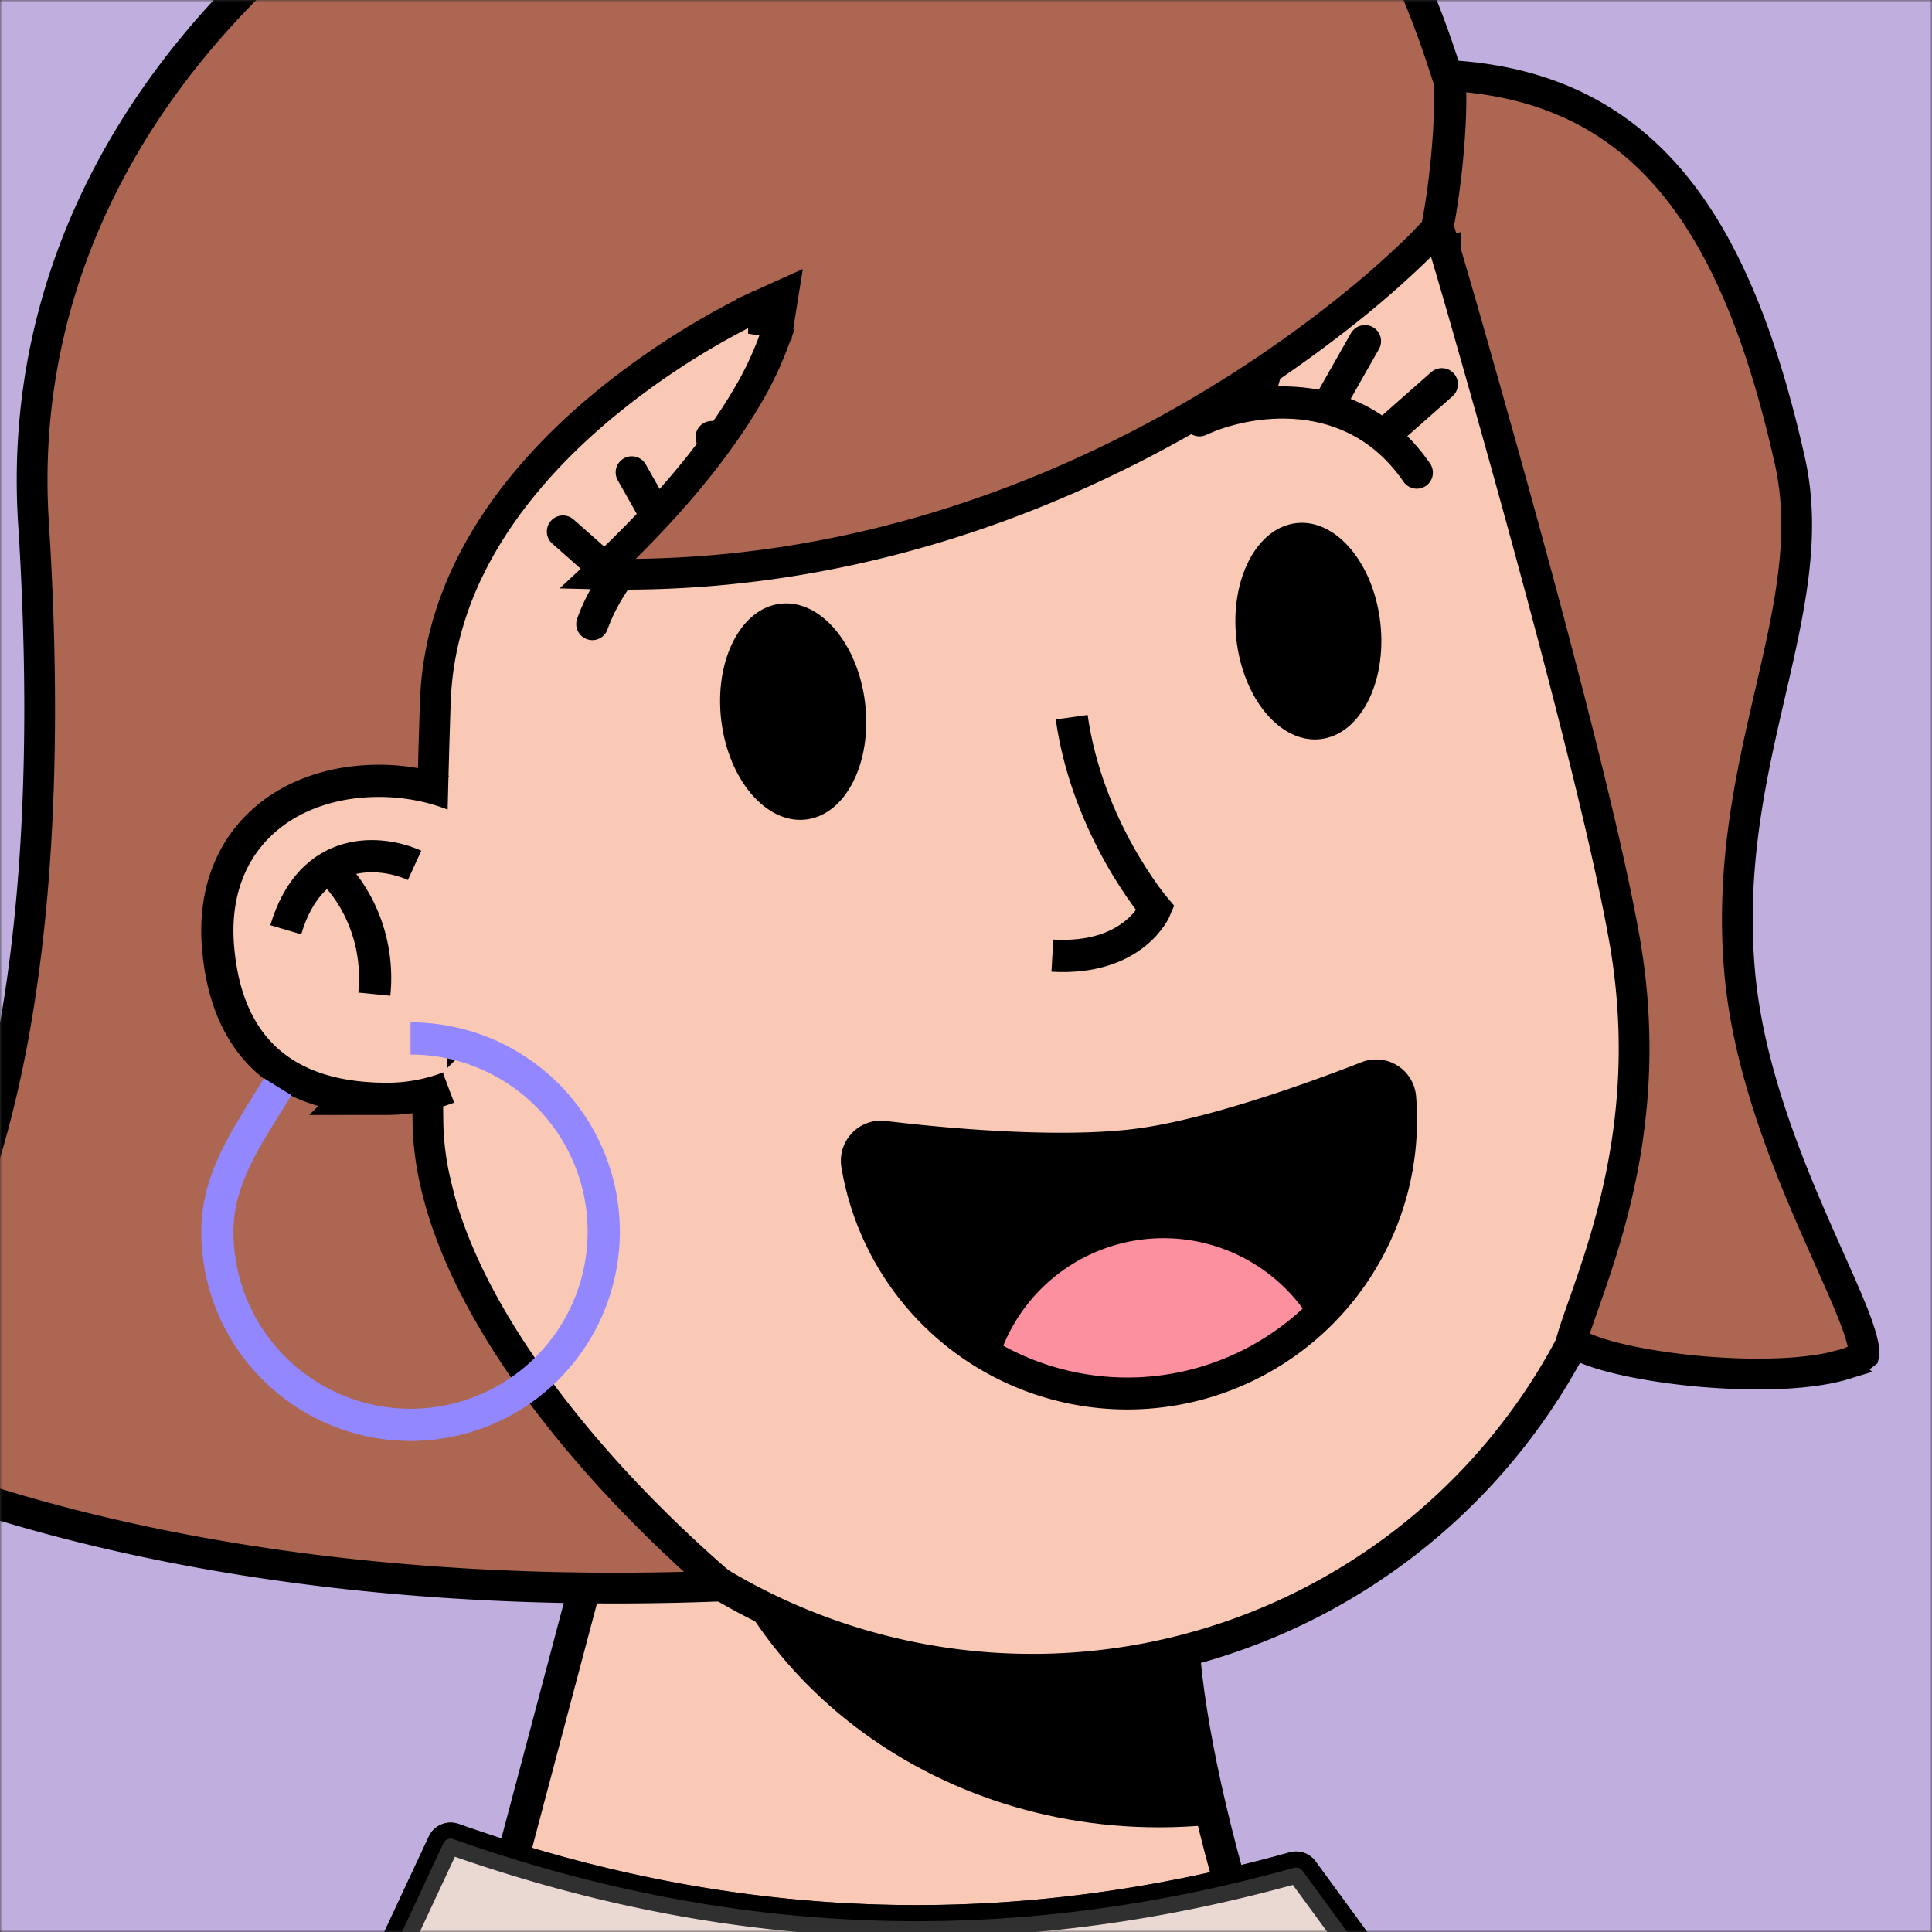 <svg xmlns="http://www.w3.org/2000/svg" viewBox="0 0 360 360" fill="none" shape-rendering="auto"><rect x="0" y="0" width="360" height="360" fill="#333333" stroke="none"/><mask id="viewboxMask"><rect width="360" height="360" rx="0" ry="0" x="0" y="0" fill="#fff" /></mask><g mask="url(#viewboxMask)"><rect fill="#c0aede" width="360" height="360" x="0" y="0" /><g transform="translate(-90 -90) scale(1.5)"><g transform="translate(80 23)"><path d="M154 319.5c-14.4-20-25.67-58.67-27-78L58.5 212 30 319.5h124Z" fill="#f9c9b6" stroke="#000" stroke-width="4"/><path d="M130.37 263.69c-2.1.2-4.22.31-6.37.31-30.78 0-56.05-21.57-58.76-49.1L127 241.5c.38 5.48 1.55 13.32 3.37 22.19Z" fill="#000" style="mix-blend-mode:multiply"/><path d="M181.94 151.37v.01l.1.4.14.65A75.72 75.72 0 0 1 34.93 187.7l-.2-.74L18 117.13l-.06-.29A75.72 75.72 0 0 1 165.2 81.55l.05.21.02.08.05.2.05.2v.01l16.4 68.44.08.34.08.34Z" fill="#f9c9b6" stroke="#000" stroke-width="4"/><g transform="translate(34 102.3)"></g></g><g transform="translate(170 183)"><path d="M64.73 25.7a36 36 0 0 0 1.18-12.54 4.98 4.98 0 0 0-6.8-4.2c-4.26 1.67-18.03 6.88-27.62 8.2-10.52 1.44-26.66-.32-31.44-.91a4.98 4.98 0 0 0-5.53 5.74 36 36 0 0 0 70.21 3.7Z" fill="#000000"/><path d="M51.83 39.55a32 32 0 0 1-37.2 4.62 21.5 21.5 0 0 1 37.2-4.62Z" fill="#FC909F"/></g><g transform="translate(110 102)"><path d="M99 10.21c5.67-2.66 19-5.1 27 6.5M23.58 35.52c2.07-5.9 9.68-17.12 23.56-14.7M26.07 29.46l-6.14-5.43M122.96 11.16l6.15-5.43M32.52 23.81l-4.04-7.13M115.51 7.51l4.05-7.13M40.6 20.2l-2.2-7.9M106.44 6.9l2.2-7.9" stroke="#000000" stroke-width="4" stroke-linecap="round"/></g><g transform="translate(49 11)"><g stroke="#000"><path d="m105.84 88.82 1.88.3v.08l-.04.16-.12.52c-.12.45-.3 1.09-.6 1.9a41.7 41.7 0 0 1-3.4 6.92c-3.17 5.32-8.7 12.66-18.31 21.6 29.97.74 55-8.92 72.82-19.04a156.35 156.35 0 0 0 21.71-14.87 118.43 118.43 0 0 0 7.5-6.7l.1-.1.01-.01 2.29-2.38.93 3.16-1.84.54 1.84-.54v.05l.05.13.15.52a817.06 817.06 0 0 1 2.69 9.28c1.75 6.14 4.14 14.58 6.66 23.77 5.03 18.35 10.6 39.81 12.7 51.97 3.49 20.32-1.91 35.74-5.1 44.87-.63 1.77-1.17 3.3-1.54 4.6.06.04.12.1.22.16.6.42 1.65.91 3.18 1.4 3.02.96 7.32 1.74 11.92 2.19 4.6.44 9.38.53 13.34.14 1.98-.2 3.7-.5 5.08-.92a6.85 6.85 0 0 0 2.58-1.27c.02-.08.03-.29-.02-.68-.1-.78-.4-1.87-.93-3.32-.8-2.15-1.97-4.8-3.35-7.88l-1.46-3.3c-3.93-8.94-8.65-20.56-9.68-32.4-1.15-13.16 1.45-24.42 3.79-34.54l.11-.48c2.39-10.34 4.38-19.32 2.34-28.42-3.1-13.8-7.32-25.3-13.8-33.57-6.42-8.17-15.13-13.27-27.5-14.21l-1.28-.1-.4-1.22c-5.7-17.57-13.38-29.05-23.18-36.17-9.8-7.12-21.96-10.05-36.94-10.05-27.7 0-57.5 10.52-79.88 28.72-22.35 18.18-37.14 43.9-35.2 74.33 2.13 33.6-.3 59.06-5.8 77.72-5 17-12.59 28.46-21.68 35.14 1.19.61 2.78 1.39 4.77 2.27 5.02 2.24 12.59 5.2 22.67 8.03 19.34 5.43 47.95 10.38 85.71 8.89-8.32-7.15-16.72-15.83-23.37-25-7.63-10.53-13.14-21.94-13.3-32.58-.19-12.62.67-45.67.93-52.5.62-15.9 10.82-28.15 20.54-36.3a96.6 96.6 0 0 1 18.96-12.34l.2-.1.13-.06.1-.05h.02v-.01l.8 1.74Zm0 0 1.88.3.56-3.5-3.23 1.46.79 1.74Zm100.23 126.57.03.04-.03-.04Z" fill="#ac6651" stroke-width="3.82"/><path d="M191 58c.5 4.5-.3 13.5-1.5 19.5" stroke-width="4"/></g></g><g transform="translate(142 119)"><g fill="#000000"><ellipse cx="16.53" cy="29.4" rx="9" ry="13.5" transform="rotate(-6.78 16.53 29.4)"/><ellipse cx="80.53" cy="19.4" rx="9" ry="13.5" transform="rotate(-6.28 80.53 19.4)"/></g><g transform="translate(-40 -8)"></g></g><g transform="rotate(-8 1149.44 -1186.92)"><path d="M16.5 3c0 14 7 25 7 25S20 34 10 32" stroke="#000" stroke-width="4"/></g><g transform="translate(84 154)"><path d="M30.5 6.18A23.78 23.78 0 0 0 23.08 5c-10.5 0-19 6.5-18 18.5 1.04 12.5 8.5 17 19 17A19.6 19.6 0 0 0 31 39.23" stroke="#000" stroke-width="8"/><path d="M31.5 39.04a19.38 19.38 0 0 1-7.42 1.46c-10.5 0-17.96-4.5-19-17-1-12 7.5-18.5 18-18.5 3.14 0 6.19.6 8.92 1.73l-.5 32.3Z" fill="#f9c9b6"/><path d="M27.5 13.5c-4-1.83-12.8-2.8-16 8" stroke="#000" stroke-width="4"/><path d="M17 14c2.17 1.83 6.3 7.5 5.5 15.5" stroke="#000" stroke-width="4"/><g transform="translate(3 35)"><path d="M24 0A24 24 0 1 1 0 24c0-6.4 3.5-11.5 6.57-16.5L7.5 6" stroke="#9287ff" stroke-width="4"/></g></g><g transform="translate(53 272)"><g stroke="#000" stroke-width="4"><path d="M260.7 91H-12.64C3.67 61.66 26.86 42.98 64.44 34.4c16.02-3.65 34.67-5.47 56.56-5.47 9.46 0 16.81 1.44 23.8 3.35 2.58.7 5.18 1.5 7.84 2.3 4.4 1.34 8.97 2.72 13.91 3.86l.14.03.15.01c46.12 3.8 73.78 24.3 93.85 52.5Z" fill="#ac6651"/><path d="m52.93 36.58 9.15-19.6a1 1 0 0 1 1.25-.51c37.93 13.42 72.43 12.48 104.4 3.57a1 1 0 0 1 1.09.38l13.93 19.05a.98.98 0 0 1-.42 1.5c-33.6 13.2-96.67 10.95-128.91-3.07a.98.98 0 0 1-.49-1.32Z" fill="#ac6651"/><path opacity=".75" d="m52.93 36.58 9.15-19.6a1 1 0 0 1 1.25-.51c37.93 13.42 72.43 12.48 104.4 3.57a1 1 0 0 1 1.09.38l13.93 19.05a.98.98 0 0 1-.42 1.5c-33.6 13.2-96.67 10.95-128.91-3.07a.98.98 0 0 1-.49-1.32Z" fill="#fff"/></g></g></g></g></svg>